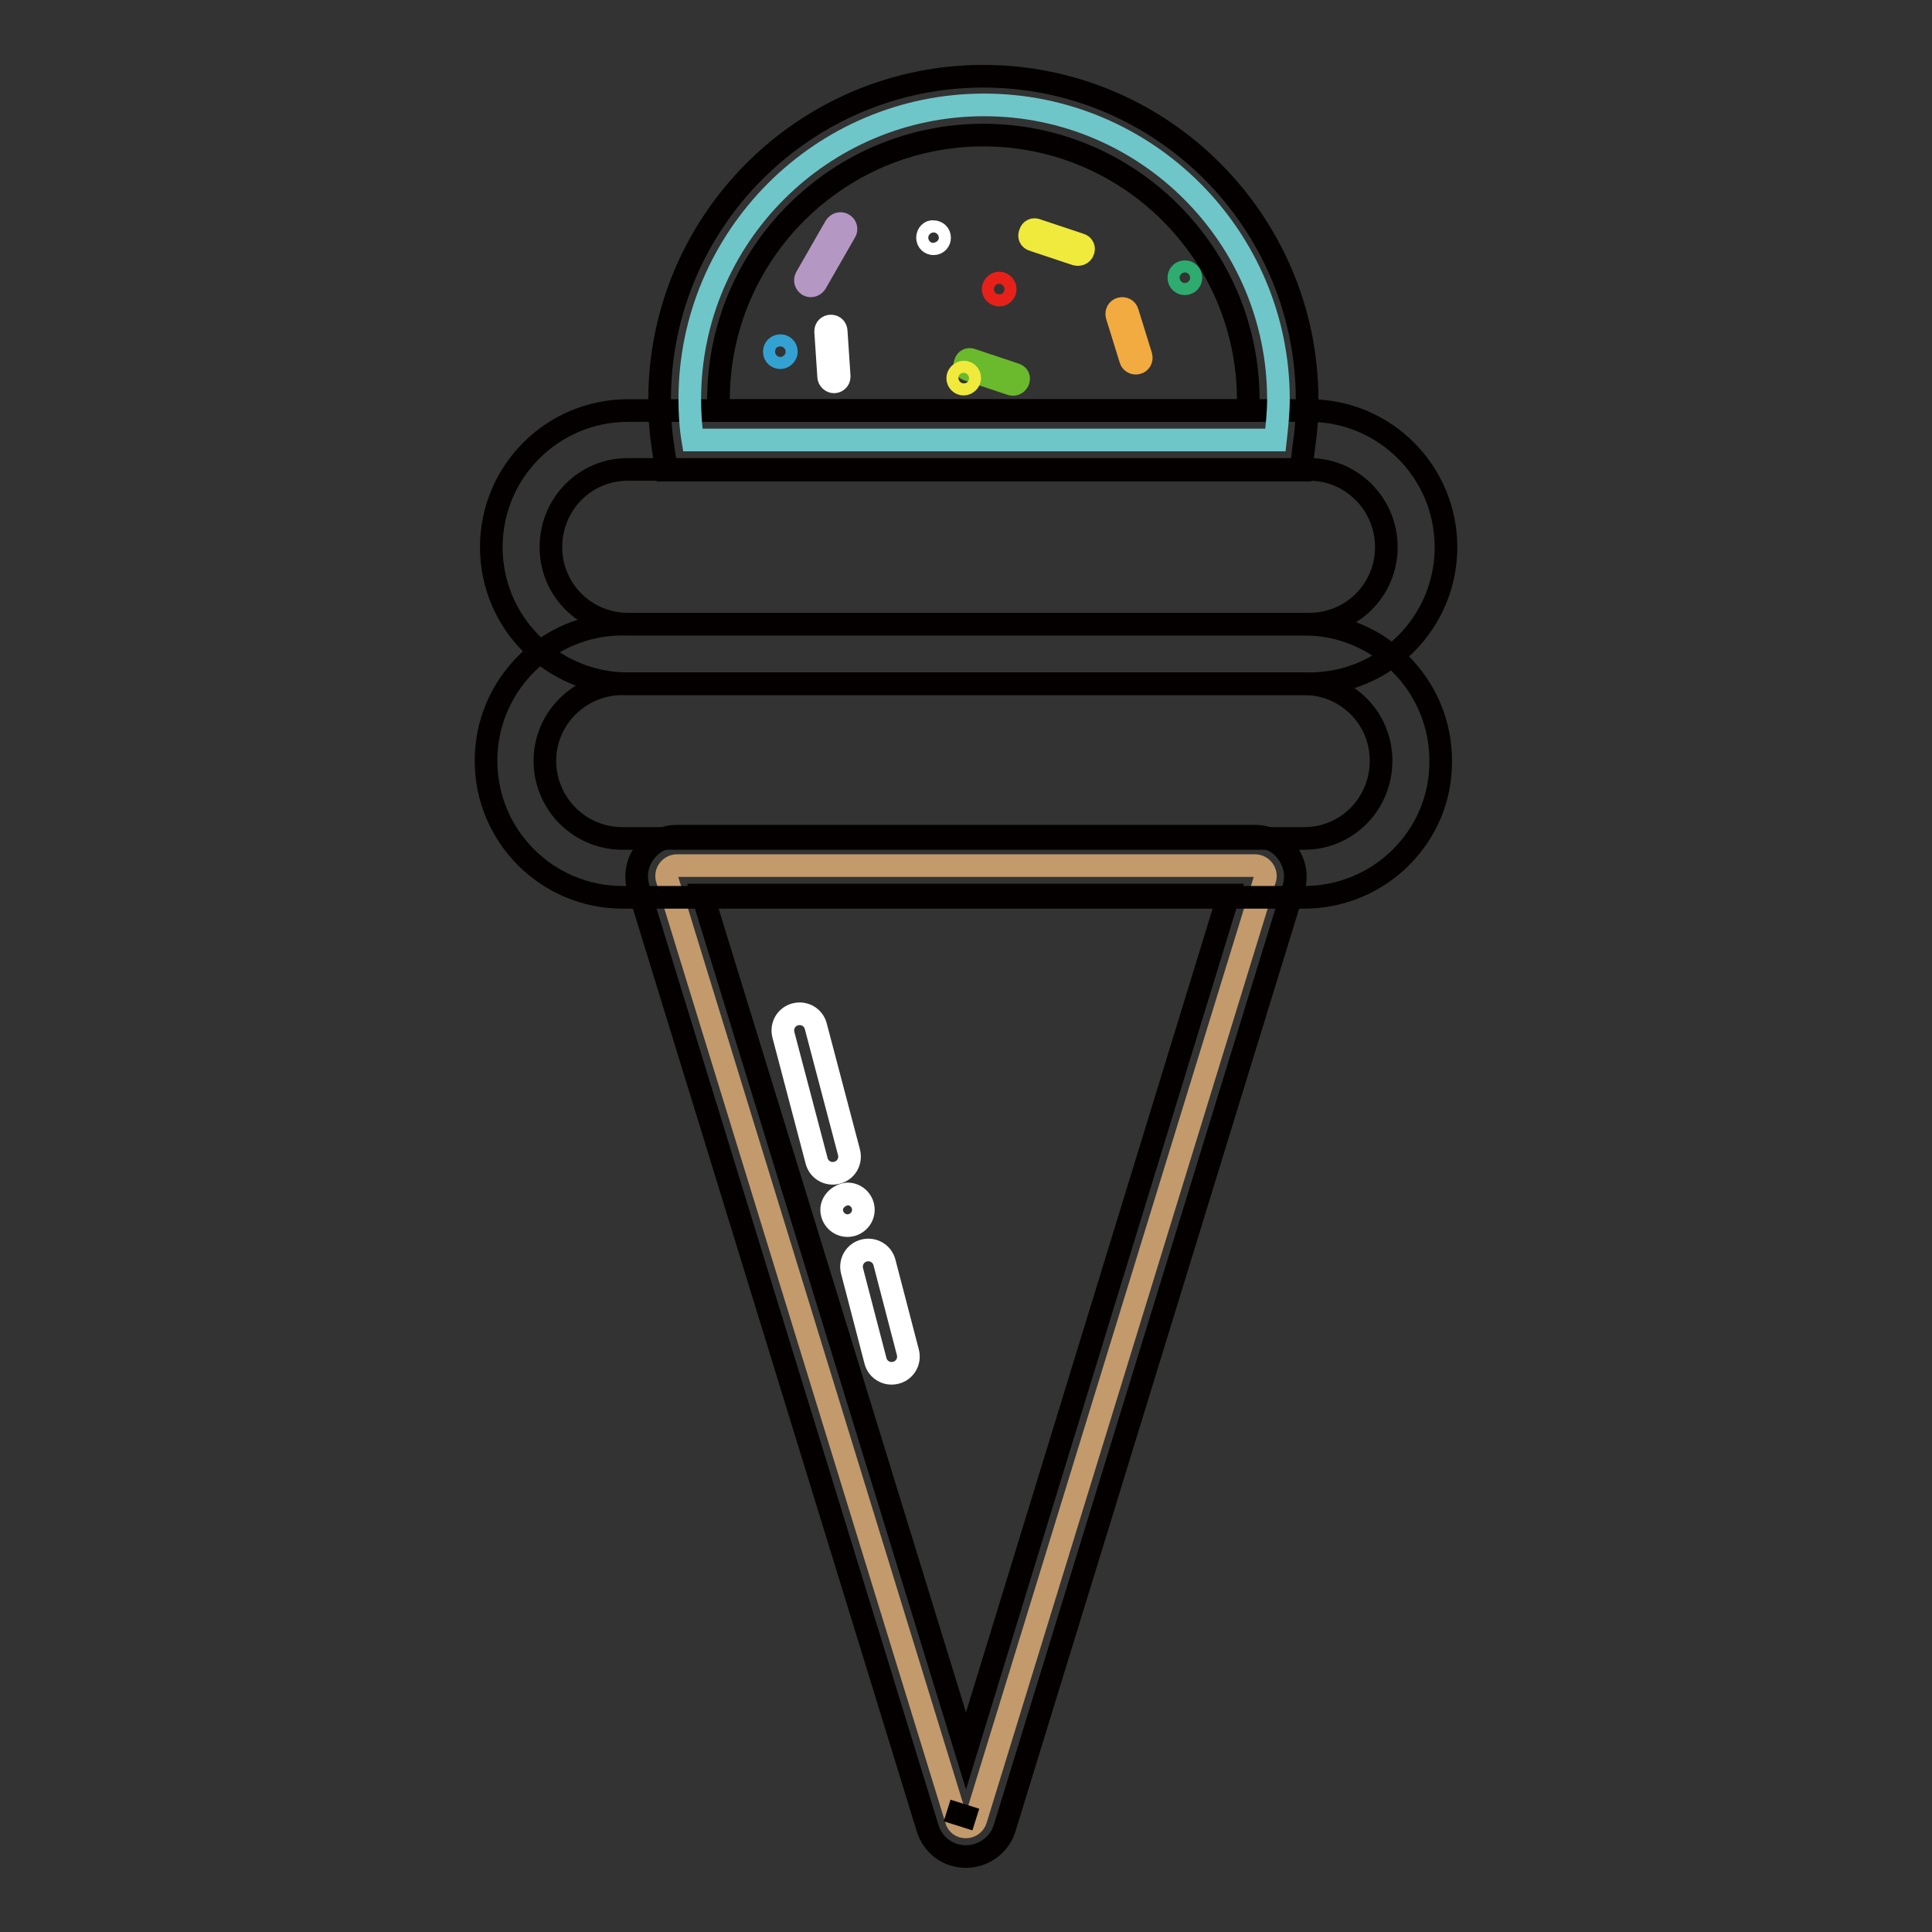<?xml version="1.0" encoding="utf-8"?>
<!-- Svg Vector Icons : http://www.onlinewebfonts.com/icon -->
<!DOCTYPE svg PUBLIC "-//W3C//DTD SVG 1.1//EN" "http://www.w3.org/Graphics/SVG/1.1/DTD/svg11.dtd">
<svg version="1.1" xmlns="http://www.w3.org/2000/svg" xmlns:xlink="http://www.w3.org/1999/xlink" x="0px" y="0px" viewBox="0 0 256 256" enable-background="new 0 0 256 256" xml:space="preserve">
<rect x="0" y="0" width="256" height="256" fill="#333333" stroke="none"/>
<g> <path stroke-width="3" fill-opacity="0" stroke="#c29a6c"  d="M129.3,241.1l38.3-124.6c0.3-0.9-0.4-1.8-1.3-1.8H89.7c-0.9,0-1.6,0.9-1.3,1.8l38.3,124.6 C127,242.4,128.9,242.4,129.3,241.1z"/> <path stroke-width="3" fill-opacity="0" stroke="#040000"  d="M128,246c-2.4,0-4.4-1.5-5.1-3.8L84.6,117.7c-0.5-1.6-0.2-3.4,0.8-4.7c1-1.4,2.6-2.2,4.3-2.2h76.6 c1.7,0,3.3,0.8,4.3,2.2c1,1.4,1.3,3.1,0.8,4.7l-38.3,124.6C132.4,244.5,130.3,246,128,246L128,246z M125.5,239.9l3.8,1.2 L125.5,239.9z M93.1,118.6L128,232l34.8-113.4H93.1z"/> <path stroke-width="3" fill-opacity="0" stroke="#040000"  d="M172.8,118.9H82.5c-10,0-18.1-8.1-18.1-18.1s8.1-18.1,18.1-18.1h90.3c10,0,18.1,8.1,18.1,18.1 C191,110.8,182.8,118.9,172.8,118.9L172.8,118.9z M82.5,90.6c-5.7,0-10.3,4.6-10.3,10.2c0,5.7,4.6,10.3,10.3,10.3h90.3 c5.7,0,10.2-4.6,10.2-10.3s-4.6-10.2-10.2-10.2H82.5z"/> <path stroke-width="3" fill-opacity="0" stroke="#040000"  d="M173.5,90.6H83.2c-10,0-18.1-8.1-18.1-18.1s8.1-18.1,18.1-18.1h90.3c10,0,18.1,8.1,18.1,18.1 S183.5,90.6,173.5,90.6L173.5,90.6z M83.2,62.2c-5.7,0-10.2,4.6-10.2,10.3c0,5.7,4.6,10.2,10.2,10.2h90.3c5.7,0,10.2-4.6,10.2-10.2 c0-5.7-4.6-10.3-10.2-10.3H83.2z"/> <path stroke-width="3" fill-opacity="0" stroke="#6fc6c9"  d="M169,58.3c0.2-1.8,0.4-3.6,0.4-5.4c0-21.5-17.5-39-39-39c-21.5,0-39,17.5-39,39c0,1.8,0.1,3.6,0.4,5.4H169 L169,58.3z"/> <path stroke-width="3" fill-opacity="0" stroke="#040000"  d="M172.4,62.3H88.3l-0.5-3.4c-0.3-2-0.4-3.9-0.4-5.9c0-23.7,19.3-42.9,42.9-42.9c23.7,0,42.9,19.3,42.9,42.9 c0,2-0.1,4-0.4,5.9L172.4,62.3L172.4,62.3z M95.3,54.4h70.1c0-0.5,0-1,0-1.4c0-19.3-15.7-35.1-35.1-35.1 c-19.3,0-35.1,15.7-35.1,35.1C95.3,53.4,95.3,53.9,95.3,54.4z"/> <path stroke-width="3" fill-opacity="0" stroke="#b498c3"  d="M112,30.7l-3.9,6.8c-0.2,0.3-0.6,0.5-1,0.3c-0.3-0.2-0.5-0.6-0.3-1l3.9-6.8c0.2-0.3,0.6-0.5,1-0.3 C112.1,29.9,112.2,30.4,112,30.7z"/> <path stroke-width="3" fill-opacity="0" stroke="#efea3c"  d="M142.6,33.7l-5.7-1.9c-0.4-0.1-0.6-0.5-0.4-0.9c0.1-0.4,0.5-0.6,0.9-0.4l5.7,1.9c0.4,0.1,0.6,0.5,0.4,0.9 C143.4,33.6,143,33.8,142.6,33.7z"/> <path stroke-width="3" fill-opacity="0" stroke="#6bb92d"  d="M134,50.9l-5.7-1.9c-0.4-0.1-0.6-0.5-0.4-0.9c0.1-0.4,0.5-0.6,0.9-0.4l5.7,1.9c0.4,0.1,0.6,0.5,0.4,0.9 C134.7,50.9,134.3,51,134,50.9z"/> <path stroke-width="3" fill-opacity="0" stroke="#f1ab40"  d="M149.8,47.6l-1.8-5.8c-0.1-0.4,0.1-0.8,0.5-0.9c0.4-0.1,0.8,0.1,0.9,0.5l1.8,5.8c0.1,0.4-0.1,0.8-0.5,0.9 C150.3,48.2,149.9,48,149.8,47.6z"/> <path stroke-width="3" fill-opacity="0" stroke="#ffffff"  d="M109.8,49.9l-0.4-6c0-0.4,0.3-0.7,0.7-0.7c0.4,0,0.7,0.3,0.7,0.7l0.4,6c0,0.4-0.3,0.7-0.7,0.7 C110.2,50.6,109.8,50.3,109.8,49.9z"/> <path stroke-width="3" fill-opacity="0" stroke="#ffffff"  d="M122.9,31.5c0,0.5,0.4,0.8,0.8,0.8c0.5,0,0.8-0.4,0.8-0.8c0,0,0,0,0,0c0-0.5-0.4-0.8-0.8-0.8 C123.3,30.6,122.9,31,122.9,31.5C122.9,31.5,122.9,31.5,122.9,31.5z"/> <path stroke-width="3" fill-opacity="0" stroke="#33a1d2"  d="M102.6,46.6c0,0.5,0.4,0.8,0.8,0.8s0.8-0.4,0.8-0.8c0,0,0,0,0,0c0-0.5-0.4-0.8-0.8-0.8 C103,45.8,102.6,46.1,102.6,46.6C102.6,46.6,102.6,46.6,102.6,46.6z"/> <path stroke-width="3" fill-opacity="0" stroke="#2eac6f"  d="M156.2,36.8c0,0.5,0.4,0.8,0.8,0.8c0.5,0,0.8-0.4,0.8-0.8c0,0,0,0,0,0c0-0.5-0.4-0.8-0.8-0.8 C156.5,36,156.2,36.4,156.2,36.8C156.2,36.8,156.2,36.8,156.2,36.8z"/> <path stroke-width="3" fill-opacity="0" stroke="#e7211a"  d="M131.6,38.3c0,0.5,0.4,0.8,0.8,0.8c0.5,0,0.8-0.4,0.8-0.8c0,0,0,0,0,0c0-0.4-0.4-0.8-0.8-0.8 C132,37.5,131.6,37.9,131.6,38.3C131.6,38.3,131.6,38.3,131.6,38.3z"/> <path stroke-width="3" fill-opacity="0" stroke="#efea3c"  d="M126.9,50.1c0,0.5,0.4,0.8,0.8,0.8c0.4,0,0.8-0.4,0.8-0.8c0,0,0,0,0,0c0-0.5-0.4-0.8-0.8-0.8 C127.3,49.3,126.9,49.7,126.9,50.1C126.9,50.1,126.9,50.1,126.9,50.1z"/> <path stroke-width="3" fill-opacity="0" stroke="#ffffff"  d="M110.9,155.4c-1.2,0.3-2.4-0.4-2.7-1.6l-4.4-16.7c-0.3-1.2,0.4-2.4,1.6-2.7c1.2-0.3,2.4,0.4,2.7,1.6 l4.4,16.7C112.8,153.9,112.1,155.1,110.9,155.4z M118.7,181.9c-1.2,0.3-2.4-0.4-2.7-1.6l-3.1-11.9c-0.3-1.2,0.4-2.4,1.6-2.7 c1.2-0.3,2.4,0.4,2.7,1.6l3.1,11.9C120.6,180.4,119.9,181.6,118.7,181.9z"/> <path stroke-width="3" fill-opacity="0" stroke="#ffffff"  d="M110.2,160.3c0,1.1,0.9,2.1,2.1,2.1c1.1,0,2.1-0.9,2.1-2.1c0-1.1-0.9-2.1-2.1-2.1 C111.2,158.3,110.2,159.2,110.2,160.3z"/></g>
</svg>